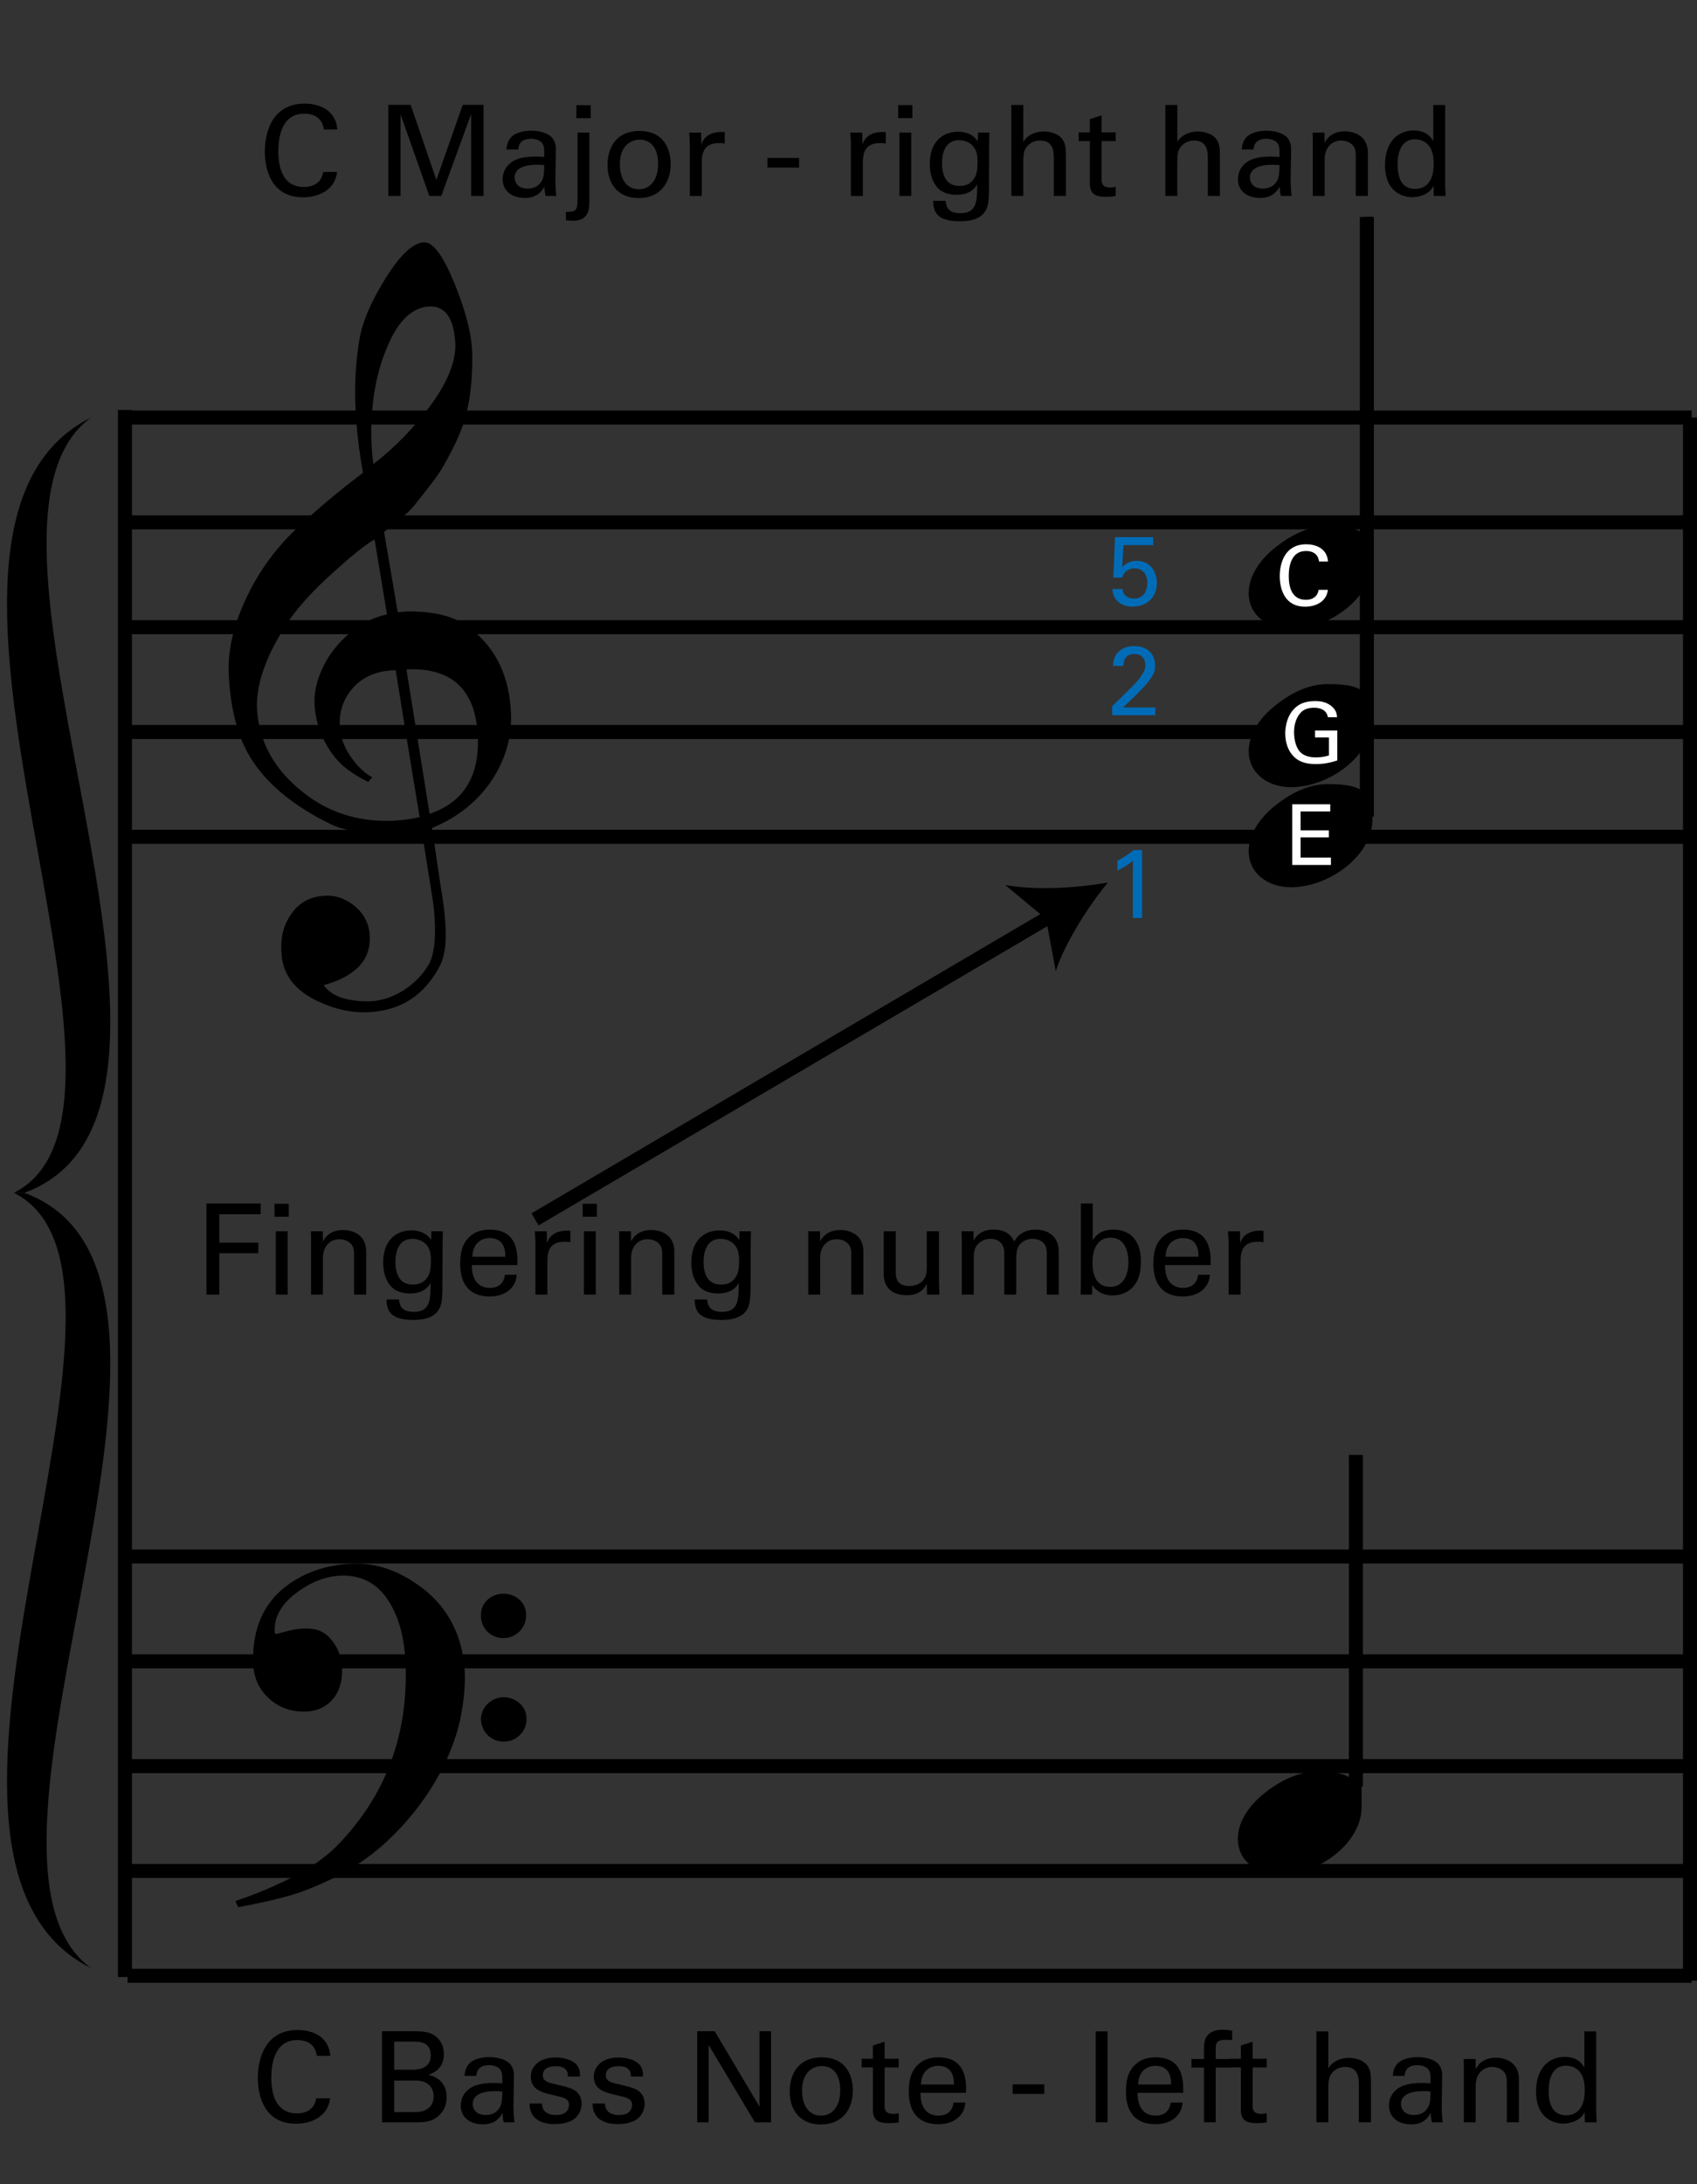 <?xml version="1.0" encoding="utf-8"?>
<!-- Generator: Adobe Illustrator 14.0.0, SVG Export Plug-In . SVG Version: 6.00 Build 43363)  -->
<!DOCTYPE svg PUBLIC "-//W3C//DTD SVG 1.1//EN" "http://www.w3.org/Graphics/SVG/1.1/DTD/svg11.dtd">
<svg version="1.1" xmlns="http://www.w3.org/2000/svg" xmlns:xlink="http://www.w3.org/1999/xlink" x="0px" y="0px"
	 width="242.362px" height="311.811px" viewBox="0 0 242.362 311.811" enable-background="new 0 0 242.362 311.811"
	 xml:space="preserve">
<rect x="0" y="0" width="242.362" height="311.811" fill="#333333" stroke="none"/>
<g id="main">
	<line fill="none" stroke="#000000" stroke-width="2" stroke-miterlimit="10" x1="17.844" y1="58.52" x2="17.844" y2="282.228"/>
	<line fill="none" stroke="#000000" stroke-width="2" stroke-miterlimit="10" x1="241.362" y1="59.605" x2="241.362" y2="282.737"/>
	<path fill="none" stroke="#000000" stroke-width="2" stroke-miterlimit="10" d="M330.117,119.458"/>
	<line fill="none" stroke="#000000" stroke-width="2" stroke-miterlimit="10" x1="18.223" y1="59.605" x2="241.595" y2="59.605"/>
	<line fill="none" stroke="#000000" stroke-width="2" stroke-miterlimit="10" x1="18.223" y1="74.568" x2="241.595" y2="74.568"/>
	<line fill="none" stroke="#000000" stroke-width="2" stroke-miterlimit="10" x1="18.223" y1="89.532" x2="241.595" y2="89.532"/>
	<line fill="none" stroke="#000000" stroke-width="2" stroke-miterlimit="10" x1="18.223" y1="104.495" x2="241.595" y2="104.495"/>
	<line fill="none" stroke="#000000" stroke-width="2" stroke-miterlimit="10" x1="18.223" y1="119.458" x2="241.595" y2="119.458"/>
	<line fill="none" stroke="#000000" stroke-width="2" stroke-miterlimit="10" x1="18.223" y1="222.197" x2="241.595" y2="222.197"/>
	<line fill="none" stroke="#000000" stroke-width="2" stroke-miterlimit="10" x1="18.223" y1="237.161" x2="241.595" y2="237.161"/>
	<line fill="none" stroke="#000000" stroke-width="2" stroke-miterlimit="10" x1="18.223" y1="252.124" x2="241.595" y2="252.124"/>
	<line fill="none" stroke="#000000" stroke-width="2" stroke-miterlimit="10" x1="18.223" y1="267.087" x2="241.595" y2="267.087"/>
	<line fill="none" stroke="#000000" stroke-width="2" stroke-miterlimit="10" x1="18.223" y1="282.051" x2="241.595" y2="282.051"/>
	<g>
		<path d="M12.996,59.605C-19.055,75.63,26.017,158.261,1.979,170.28h1.503C36.033,158.261-9.039,75.63,12.996,59.605"/>
		<path d="M12.996,280.956c-32.05-16.026,13.021-98.657-11.017-110.676h1.503C36.033,182.299-9.039,264.93,12.996,280.956"/>
	</g>
	<g>
		<path d="M60.231,118.602c-1.477,0.236-3.072,0.354-4.786,0.354c-3.663,0-6.381-0.414-8.094-1.241
			c-5.495-2.659-9.394-5.908-11.698-9.749c-1.654-2.777-2.659-6.499-2.954-11.107c-0.295-3.84,0.65-7.799,2.718-11.994
			c1.772-3.604,4.077-6.676,6.854-9.335c2.836-2.659,6.026-5.376,9.571-8.035c-0.177-1.004-0.532-2.954-0.827-5.849
			c-0.236-2.718-0.295-4.608-0.295-5.613c0-2.836,0.236-5.554,0.709-8.094c0.473-2.304,1.654-5.022,3.604-8.153
			c2.127-3.427,3.958-5.14,5.554-5.199c1.3,0,2.718,1.95,4.313,5.849s2.481,7.267,2.541,10.044c0.059,3.722-0.295,6.913-1.123,9.571
			c-0.532,1.772-1.536,3.958-3.072,6.617c-0.591,1.063-1.95,2.836-3.899,5.258c-0.532,0.709-1.3,1.418-2.186,2.186
			c-0.768,0.591-1.536,1.182-2.304,1.832l1.95,11.462c0.532-0.059,1.063-0.118,1.713-0.118c3.604,0,6.381,0.709,8.331,2.186
			c3.722,2.718,5.731,6.617,6.085,11.639c0.295,3.486-0.532,6.735-2.363,9.749c-2.009,3.25-4.963,5.731-8.862,7.326
			c0.532,3.604,1.004,7.031,1.536,10.28c0.295,1.95,0.414,3.663,0.414,5.022c0,1.891-0.295,3.368-0.886,4.49
			c-2.186,4.077-5.436,6.204-9.867,6.499c-2.659,0.177-5.199-0.414-7.74-1.654c-3.131-1.536-4.786-3.781-4.963-6.676
			c-0.177-2.127,0.236-3.958,1.241-5.436c1.123-1.772,2.718-2.718,4.904-2.836c1.477-0.118,2.895,0.354,4.254,1.418
			c1.359,1.123,2.068,2.481,2.186,4.077c0.295,3.545-1.891,5.967-6.558,7.267c1.063,1.536,3.19,2.304,6.381,2.304
			c3.368,0,6.972-2.304,8.685-5.376c0.532-1.004,0.827-2.6,0.827-4.667c0-1.241-0.059-2.659-0.295-4.254L60.231,118.602z
			 M50.01,98.691c-1.123,1.477-1.595,3.19-1.477,5.022c0.059,1.359,0.532,2.777,1.477,4.195c1.004,1.477,2.068,2.481,3.19,3.072
			c-0.177,0.118-0.414,0.354-0.591,0.65c-2.304-1.123-3.958-2.363-5.022-3.84c-1.595-2.127-2.481-4.49-2.659-7.09
			c-0.118-1.713,0.295-3.545,1.182-5.436c1.004-2.068,2.422-3.781,4.313-5.258c1.418-1.123,3.013-1.891,4.845-2.304l-1.772-10.694
			c-1.359,0.768-3.25,2.304-5.79,4.608c-3.131,2.777-5.376,5.317-6.794,7.503c-3.072,4.786-4.431,8.862-4.195,12.348
			c0.354,4.313,2.245,7.976,5.849,11.048c3.604,3.131,7.799,4.667,12.644,4.667c1.595,0,3.131-0.177,4.727-0.532
			c-1.182-7.031-2.304-14.002-3.427-20.974C53.614,95.737,51.487,96.742,50.01,98.691z M55.327,49.476
			c-1.536,3.545-2.304,7.681-2.304,12.348c0,1.536,0.118,3.013,0.295,4.431c3.131-2.422,5.731-5.14,7.917-8.035
			c2.718-3.604,3.958-6.735,3.781-9.394c-0.236-3.427-1.418-5.081-3.545-5.081C58.99,43.804,56.922,45.636,55.327,49.476z
			 M61.354,116.18c5.022-1.713,7.267-5.554,6.854-11.639c-0.473-6.263-3.84-9.276-10.162-8.98L61.354,116.18z"/>
	</g>
	<g>
		<path d="M52.32,265.278c-2.405,1.76-5.338,3.285-8.857,4.634c-2.17,0.821-5.338,1.583-9.443,2.346l-0.411-0.88
			c1.994-0.645,3.871-1.408,5.572-2.17c4.106-1.818,7.156-3.812,9.208-5.983c6.569-6.863,9.737-15.133,9.561-24.928
			c-0.059-3.285-0.586-6.1-1.701-8.388c-1.583-3.343-3.988-4.986-7.214-4.986c-2.288,0-4.517,0.821-6.628,2.405
			c-2.288,1.701-3.344,3.637-3.167,5.749c0.059,0.117,0.117,0.176,0.234,0.176c0,0,0.528-0.117,1.584-0.411
			c1.114-0.293,2.17-0.411,3.167-0.352c1.349,0.059,2.522,0.704,3.402,1.995c0.821,1.114,1.231,2.463,1.231,4.047
			c0,3.343-1.994,5.807-5.455,5.807c-1.994,0-3.695-0.646-5.044-1.936c-1.466-1.349-2.17-3.05-2.229-5.22
			c-0.059-5.455,2.053-9.443,6.511-11.907c2.405-1.349,5.103-1.994,8.036-2.053c2.992-0.059,5.924,0.88,8.798,2.874
			c2.874,1.936,4.81,4.458,5.924,7.508c0.645,1.818,0.997,3.812,0.997,5.924c0,1.818-0.235,3.872-0.704,6.1
			c-0.528,2.346-1.466,4.869-2.933,7.625C60.356,257.711,56.485,262.287,52.32,265.278z M71.852,227.504
			c1.818,0,3.285,1.231,3.285,3.05c0.059,1.818-1.466,3.285-3.167,3.285c-1.818,0.059-3.285-1.349-3.285-3.167
			C68.626,228.854,70.034,227.563,71.852,227.504z M71.911,242.285c1.818,0,3.285,1.349,3.285,3.05
			c0.059,1.818-1.467,3.285-3.167,3.285c-1.818,0.059-3.285-1.349-3.343-3.167C68.685,243.751,70.093,242.344,71.911,242.285z"/>
	</g>
	<line fill="none" stroke="#000000" stroke-width="2" stroke-miterlimit="10" x1="195.211" y1="116.57" x2="195.211" y2="30.97"/>
	<g>
		<path d="M196.008,80.146c0,5.189-6.218,9.678-11.641,9.678c-3.366,0-6.031-2.057-6.031-5.143c0-2.338,1.449-4.675,3.88-6.592
			c2.478-1.964,4.956-2.992,7.434-2.992c2.525,0,4.302,0.28,5.283,1.309V30.962h1.075V80.146z"/>
	</g>
	<g>
		<path d="M196.008,102.7c0,5.189-6.218,9.678-11.641,9.678c-3.366,0-6.031-2.057-6.031-5.143c0-2.338,1.449-4.675,3.88-6.592
			c2.478-1.964,4.956-2.992,7.434-2.992c2.525,0,4.302,0.28,5.283,1.309V53.516h1.075V102.7z"/>
	</g>
	<g>
		<path d="M196.008,116.983c0,5.189-6.218,9.678-11.641,9.678c-3.366,0-6.031-2.057-6.031-5.143c0-2.338,1.449-4.675,3.88-6.592
			c2.478-1.964,4.956-2.992,7.434-2.992c2.525,0,4.302,0.28,5.283,1.309V67.799h1.075V116.983z"/>
	</g>
	<g>
		<g>
			<path d="M194.459,257.975c0,5.189-6.218,9.678-11.641,9.678c-3.366,0-6.031-2.057-6.031-5.143c0-2.338,1.449-4.675,3.88-6.592
				c2.478-1.964,4.956-2.992,7.434-2.992c2.525,0,4.302,0.28,5.283,1.309v-45.444h1.075V257.975z"/>
		</g>
		
			<line fill="none" stroke="#000000" stroke-width="2" stroke-miterlimit="10" x1="193.646" y1="255.027" x2="193.646" y2="207.694"/>
	</g>
	<g>
		<path fill="#006CB7" d="M160.33,84.08c0.028,0.98,0.882,1.373,1.611,1.373c1.695,0,1.919-1.597,1.919-2.228
			c0-1.316-0.714-2.087-1.835-2.087c-0.56,0-1.008,0.21-1.303,0.504c-0.294,0.294-0.378,0.588-0.448,0.812H159l0.252-5.771h5.449
			v1.135h-4.245l-0.182,3.138c0.294-0.294,0.911-0.896,2.045-0.896c1.947,0,2.899,1.527,2.899,3.194c0,1.905-1.345,3.348-3.46,3.348
			c-1.569,0-2.815-0.869-2.885-2.521H160.33z"/>
	</g>
	<g>
		<path fill="#006CB7" d="M158.831,100.829l2.536-2.493c0.532-0.518,1.064-1.079,1.499-1.667c0.561-0.771,0.715-1.205,0.715-1.723
			c0-0.477-0.168-1.583-1.555-1.583c-1.555,0-1.583,1.331-1.583,1.695h-1.471c0.014-0.476,0.056-1.401,0.896-2.129
			c0.672-0.574,1.485-0.701,2.101-0.701c1.485,0,2.998,0.756,2.998,2.83c0,0.616-0.042,1.093-1.093,2.423
			c-0.28,0.35-1.513,1.625-1.793,1.905l-1.695,1.611h4.608v1.106h-6.164V100.829z"/>
	</g>
	<g>
		<path fill="#006CB7" d="M161.794,122.88c-0.588,0.504-1.531,1.079-2.201,1.401v-1.401c0.889-0.476,1.764-1.064,2.297-1.527h1.217
			v9.693h-1.312V122.88z"/>
	</g>
	<g>
		<path fill="#FFFFFF" d="M188.385,80.158c-0.048-0.3-0.204-1.5-1.871-1.5c-2.086,0-2.458,2.135-2.458,3.574
			c0,1.631,0.468,3.394,2.447,3.394c0.528,0,1.031-0.132,1.403-0.516c0.312-0.336,0.384-0.708,0.419-0.912h1.319
			c-0.18,1.703-1.751,2.411-3.238,2.411c-3.046,0-3.634-2.687-3.634-4.366c0-1.823,0.708-4.545,3.79-4.545
			c1.223,0,2.95,0.492,3.106,2.459H188.385z"/>
	</g>
	<g>
		<path fill="#FFFFFF" d="M189.648,102.386c-0.132-0.804-0.78-1.355-1.955-1.355c-0.815,0-1.499,0.216-1.955,0.731
			c-0.755,0.839-0.923,1.967-0.923,2.782c0,0.732,0.156,1.967,0.792,2.723c0.563,0.647,1.439,0.852,2.303,0.852
			c0.983,0,1.607-0.192,1.883-0.276v-2.566h-1.979v-0.996h3.178v4.27c-0.504,0.168-1.607,0.528-3.083,0.528
			c-1.595,0-2.531-0.456-3.142-1.08c-0.852-0.863-1.211-2.075-1.211-3.298c0-0.864,0.216-2.902,1.859-4.006
			c0.852-0.576,1.979-0.612,2.411-0.612c0.684,0,1.727,0.084,2.555,0.923c0.516,0.54,0.552,1.043,0.576,1.379H189.648z"/>
	</g>
	<g>
		<path fill="#FFFFFF" d="M184.551,114.816h5.433v1.02h-4.234v2.698h4.03v1.007h-4.03v2.879h4.33v1.055h-5.529V114.816z"/>
	</g>
</g>
<g id="en-us">
	<g>
		<path d="M29.488,171.807h7.742v1.531h-5.906v4.051h5.563v1.512h-5.563v5.906h-1.836V171.807z"/>
		<path d="M39.208,171.843h2.034v1.854h-2.034V171.843z M39.387,175.768h1.692v9.039h-1.692V175.768z"/>
		<path d="M44.427,176.812l-0.019-1.044h1.692l0.019,1.458c0.198-0.378,0.847-1.639,2.898-1.639c0.811,0,3.277,0.306,3.277,3.079
			v6.14h-1.729v-5.744c0-0.594-0.072-1.134-0.486-1.548c-0.432-0.414-1.026-0.612-1.603-0.612c-1.225,0-2.358,0.882-2.358,2.701
			v5.204h-1.692V176.812z"/>
		<path d="M56.992,185.509c0.072,1.009,0.504,1.765,2.106,1.765c2.358,0,2.395-1.711,2.395-4.159c-0.72,1.494-2.431,1.53-2.971,1.53
			c-0.828,0-2.017-0.18-2.772-1.116c-0.774-0.918-1.026-2.125-1.026-3.331c0-3.061,1.8-4.555,4.015-4.555
			c1.818,0,2.485,0.9,2.845,1.368l0.019-1.242h1.639l-0.036,1.638l-0.019,5.654c0,2.179-0.071,3.061-0.432,3.746
			c-0.756,1.44-2.521,1.62-3.764,1.62c-3.619,0-3.727-1.692-3.799-2.917H56.992z M60.935,182.484
			c0.359-0.468,0.612-0.954,0.612-2.593c0-1.134-0.253-1.783-0.702-2.25c-0.45-0.486-1.171-0.792-1.945-0.792
			c-2.143,0-2.431,2.161-2.431,3.313c0,1.387,0.414,3.223,2.485,3.223C59.945,183.384,60.521,183.024,60.935,182.484z"/>
		<path d="M67.395,180.593c-0.035,1.873,0.738,3.259,2.593,3.259c1.099,0,1.981-0.576,2.125-1.873h1.692
			c-0.054,0.45-0.126,1.188-0.774,1.89c-0.396,0.45-1.296,1.207-3.114,1.207c-2.845,0-4.195-1.765-4.195-4.627
			c0-1.782,0.36-3.259,1.782-4.249c0.864-0.612,1.944-0.667,2.467-0.667c4.051,0,3.961,3.583,3.925,5.06H67.395z M72.167,179.405
			c0.019-0.864-0.144-2.665-2.232-2.665c-1.099,0-2.431,0.666-2.467,2.665H72.167z"/>
		<path d="M76.467,177.604c0-0.612-0.036-1.242-0.091-1.836h1.711l0.036,1.747c0.324-1.261,1.404-1.675,2.16-1.783
			c0.505-0.072,0.883-0.054,1.171-0.036v1.657c-0.09-0.036-0.198-0.054-0.324-0.072s-0.288-0.018-0.486-0.018
			c-1.998,0-2.467,1.188-2.467,2.737v4.808h-1.71V177.604z"/>
		<path d="M83.217,171.843h2.034v1.854h-2.034V171.843z M83.397,175.768h1.692v9.039h-1.692V175.768z"/>
		<path d="M88.437,176.812l-0.019-1.044h1.692l0.019,1.458c0.198-0.378,0.847-1.639,2.898-1.639c0.811,0,3.277,0.306,3.277,3.079
			v6.14h-1.729v-5.744c0-0.594-0.072-1.134-0.486-1.548c-0.432-0.414-1.026-0.612-1.603-0.612c-1.225,0-2.358,0.882-2.358,2.701
			v5.204h-1.692V176.812z"/>
		<path d="M101.001,185.509c0.072,1.009,0.504,1.765,2.106,1.765c2.358,0,2.395-1.711,2.395-4.159
			c-0.72,1.494-2.431,1.53-2.971,1.53c-0.828,0-2.017-0.18-2.772-1.116c-0.774-0.918-1.026-2.125-1.026-3.331
			c0-3.061,1.8-4.555,4.015-4.555c1.818,0,2.485,0.9,2.845,1.368l0.019-1.242h1.639l-0.036,1.638l-0.019,5.654
			c0,2.179-0.071,3.061-0.432,3.746c-0.756,1.44-2.521,1.62-3.764,1.62c-3.619,0-3.727-1.692-3.799-2.917H101.001z M104.945,182.484
			c0.359-0.468,0.612-0.954,0.612-2.593c0-1.134-0.253-1.783-0.702-2.25c-0.45-0.486-1.171-0.792-1.945-0.792
			c-2.143,0-2.431,2.161-2.431,3.313c0,1.387,0.414,3.223,2.485,3.223C103.955,183.384,104.531,183.024,104.945,182.484z"/>
		<path d="M115.437,176.812l-0.019-1.044h1.692l0.019,1.458c0.198-0.378,0.847-1.639,2.898-1.639c0.811,0,3.277,0.306,3.277,3.079
			v6.14h-1.729v-5.744c0-0.594-0.072-1.134-0.486-1.548c-0.432-0.414-1.026-0.612-1.603-0.612c-1.225,0-2.358,0.882-2.358,2.701
			v5.204h-1.692V176.812z"/>
		<path d="M127.929,175.768v5.815c0,0.882,0.198,1.999,1.927,1.999c0.847,0,1.639-0.288,2.125-1.008
			c0.378-0.541,0.378-1.243,0.378-1.693v-5.113h1.746v7.346c0,0.18,0.036,1.188,0.055,1.692h-1.765l-0.036-1.548
			c-0.324,0.63-0.937,1.638-2.881,1.638c-2.232,0-3.277-1.278-3.277-3.061v-6.068H127.929z"/>
		<path d="M137.36,176.974l-0.036-1.206h1.711v1.314c0.864-1.422,2.088-1.549,2.862-1.549c1.999,0,2.629,1.026,2.953,1.693
			c0.306-0.504,1.044-1.693,3.043-1.693c1.296,0,3.313,0.541,3.313,3.205v6.068h-1.711v-5.798c0-0.792-0.145-1.134-0.307-1.368
			c-0.287-0.414-0.863-0.792-1.729-0.792c-1.098,0-1.692,0.63-1.926,0.955c-0.396,0.558-0.396,1.548-0.396,1.944v5.06h-1.711v-5.978
			c0-1.117-0.647-1.981-1.98-1.981c-1.152,0-1.782,0.72-1.98,0.99c-0.378,0.522-0.396,1.261-0.396,1.837v5.131h-1.711V176.974z"/>
		<path d="M156.063,177.083c0.233-0.415,0.899-1.549,2.952-1.549c0.9,0,2.035,0.216,2.863,1.152c0.45,0.522,1.062,1.422,1.062,3.403
			c0,1.747-0.414,2.701-0.864,3.295c-0.721,1.026-1.927,1.548-3.169,1.548c-0.433,0-1.242-0.054-2.017-0.576
			c-0.505-0.342-0.702-0.648-0.883-0.918l-0.036,1.368h-1.638l0.036-1.621v-11.379h1.692V177.083z M158.62,176.686
			c-2.593,0-2.593,3.025-2.593,3.601c0,0.594,0,3.421,2.521,3.421c2.089,0,2.61-2.035,2.61-3.511
			C161.158,179.297,160.978,176.686,158.62,176.686z"/>
		<path d="M166.394,180.593c-0.035,1.873,0.738,3.259,2.593,3.259c1.099,0,1.981-0.576,2.125-1.873h1.692
			c-0.054,0.45-0.126,1.188-0.774,1.89c-0.396,0.45-1.296,1.207-3.114,1.207c-2.845,0-4.195-1.765-4.195-4.627
			c0-1.782,0.359-3.259,1.782-4.249c0.864-0.612,1.944-0.667,2.467-0.667c4.051,0,3.961,3.583,3.925,5.06H166.394z M171.166,179.405
			c0.019-0.864-0.144-2.665-2.232-2.665c-1.099,0-2.431,0.666-2.467,2.665H171.166z"/>
		<path d="M175.466,177.604c0-0.612-0.036-1.242-0.09-1.836h1.71l0.036,1.747c0.324-1.261,1.404-1.675,2.16-1.783
			c0.505-0.072,0.883-0.054,1.171-0.036v1.657c-0.09-0.036-0.198-0.054-0.324-0.072s-0.288-0.018-0.486-0.018
			c-1.998,0-2.467,1.188-2.467,2.737v4.808h-1.71V177.604z"/>
	</g>
	<g>
		<g>
			<line fill="none" stroke="#000000" stroke-width="2" stroke-miterlimit="10" x1="76.412" y1="174.07" x2="150.412" y2="130.57"/>
			<path d="M158.216,125.982c-2.871,3.521-6.061,8.525-7.438,12.646l-1.39-7.456l-5.838-4.841
				C147.82,127.132,153.743,126.779,158.216,125.982z"/>
		</g>
	</g>
	<g>
		<path d="M46.249,18.48c-0.072-0.45-0.306-2.251-2.809-2.251c-3.133,0-3.691,3.205-3.691,5.366c0,2.449,0.702,5.096,3.673,5.096
			c0.792,0,1.549-0.198,2.107-0.774c0.468-0.504,0.576-1.062,0.63-1.368h1.981c-0.271,2.557-2.629,3.619-4.862,3.619
			c-4.573,0-5.456-4.033-5.456-6.554c0-2.737,1.062-6.824,5.69-6.824c1.836,0,4.429,0.738,4.663,3.691H46.249z"/>
		<path d="M55.462,14.969h3.187l3.673,10.713l3.763-10.713h2.971v13h-1.764V16.265l-4.268,11.704h-1.71l-4.105-11.631v11.631h-1.747
			V14.969z"/>
		<path d="M77.928,27.969c-0.126-0.45-0.162-0.882-0.162-1.351c-0.811,1.495-2.035,1.639-2.791,1.639
			c-2.07,0-3.187-1.17-3.187-2.665c0-0.721,0.252-1.873,1.584-2.647c0.973-0.54,2.413-0.594,3.133-0.594
			c0.432,0,0.702,0.018,1.224,0.054c0-1.117,0-1.603-0.324-1.999c-0.342-0.45-1.08-0.594-1.566-0.594c-1.71,0-1.8,1.17-1.818,1.53
			h-1.692c0.054-0.468,0.108-1.098,0.63-1.71c0.685-0.756,1.963-0.972,2.917-0.972c1.314,0,2.719,0.414,3.205,1.332
			c0.288,0.541,0.306,0.973,0.306,1.387L79.314,25.7c0,0.144,0.018,1.35,0.144,2.269H77.928z M76.757,23.521
			c-0.684,0-3.259,0-3.259,1.836c0,0.576,0.36,1.566,1.873,1.566c0.864,0,1.512-0.342,1.926-0.972
			c0.378-0.612,0.396-1.116,0.432-2.376C77.423,23.54,77.171,23.521,76.757,23.521z"/>
		<path d="M80.824,30.237c1.333,0.054,1.657-0.18,1.657-1.621V18.93h1.692v9.885c0,0.864-0.036,2.701-2.305,2.701
			c-0.216,0-0.576-0.018-1.044-0.072V30.237z M82.318,15.005h2.053v1.873h-2.053V15.005z"/>
		<path d="M91.355,18.696c3.619,0,4.429,2.845,4.429,4.735c0,2.647-1.495,4.844-4.573,4.844c-2.989,0-4.447-2.071-4.447-4.717
			C86.764,21.325,87.808,18.696,91.355,18.696z M91.247,27.015c1.279,0,2.737-0.918,2.737-3.637c0-2.251-1.044-3.439-2.629-3.439
			c-1.081,0-2.827,0.684-2.827,3.511C88.528,25.304,89.321,27.015,91.247,27.015z"/>
		<path d="M98.518,20.767c0-0.612-0.036-1.242-0.09-1.836h1.71l0.036,1.747c0.324-1.261,1.404-1.675,2.161-1.783
			c0.504-0.072,0.882-0.054,1.17-0.036v1.657c-0.09-0.036-0.198-0.054-0.324-0.072s-0.288-0.018-0.486-0.018
			c-1.999,0-2.466,1.188-2.466,2.737v4.808h-1.711V20.767z"/>
		<path d="M109.605,22.549h4.519v1.368h-4.519V22.549z"/>
		<path d="M121.521,20.767c0-0.612-0.036-1.242-0.09-1.836h1.71l0.036,1.747c0.324-1.261,1.404-1.675,2.161-1.783
			c0.504-0.072,0.882-0.054,1.17-0.036v1.657c-0.09-0.036-0.198-0.054-0.324-0.072s-0.288-0.018-0.486-0.018
			c-1.999,0-2.466,1.188-2.466,2.737v4.808h-1.711V20.767z"/>
		<path d="M128.271,15.005h2.035v1.854h-2.035V15.005z M128.452,18.93h1.692v9.039h-1.692V18.93z"/>
		<path d="M135.058,28.671c0.072,1.008,0.504,1.765,2.106,1.765c2.359,0,2.395-1.71,2.395-4.159c-0.721,1.494-2.431,1.53-2.971,1.53
			c-0.828,0-2.017-0.18-2.773-1.116c-0.774-0.918-1.026-2.125-1.026-3.331c0-3.061,1.801-4.555,4.016-4.555
			c1.818,0,2.484,0.9,2.845,1.368l0.018-1.242h1.638l-0.036,1.638l-0.018,5.654c0,2.179-0.072,3.061-0.432,3.745
			c-0.756,1.44-2.521,1.621-3.763,1.621c-3.619,0-3.727-1.692-3.799-2.917H135.058z M139.001,25.646
			c0.36-0.468,0.612-0.954,0.612-2.593c0-1.134-0.252-1.782-0.702-2.25c-0.45-0.486-1.17-0.792-1.944-0.792
			c-2.143,0-2.431,2.161-2.431,3.313c0,1.387,0.415,3.223,2.485,3.223C138.011,26.546,138.587,26.186,139.001,25.646z"/>
		<path d="M144.436,14.987h1.71v5.275c0.558-0.954,1.674-1.494,2.935-1.494c0.954,0,2.323,0.342,2.845,1.44
			c0.18,0.36,0.306,0.792,0.306,2.106v5.654h-1.729v-5.348c0-0.81,0-2.557-1.945-2.557c-1.26,0-1.891,0.774-2.125,1.207
			c-0.288,0.504-0.288,1.35-0.288,1.908v4.79h-1.71V14.987z"/>
		<path d="M154.047,18.894h1.603v-1.891l1.674-0.54v2.431h2.017v1.242h-2.017v5.42c0,0.45,0,1.206,1.207,1.206
			c0.342,0,0.666-0.054,0.81-0.09v1.314c-0.306,0.054-0.792,0.108-1.404,0.108c-1.549,0-2.287-0.45-2.287-1.926v-6.032h-1.603
			V18.894z"/>
		<path d="M166.431,14.987h1.71v5.275c0.558-0.954,1.675-1.494,2.935-1.494c0.954,0,2.323,0.342,2.845,1.44
			c0.18,0.36,0.306,0.792,0.306,2.106v5.654h-1.729v-5.348c0-0.81,0-2.557-1.945-2.557c-1.26,0-1.89,0.774-2.125,1.207
			c-0.288,0.504-0.288,1.35-0.288,1.908v4.79h-1.71V14.987z"/>
		<path d="M182.939,27.969c-0.126-0.45-0.162-0.882-0.162-1.351c-0.81,1.495-2.035,1.639-2.791,1.639
			c-2.07,0-3.187-1.17-3.187-2.665c0-0.721,0.252-1.873,1.584-2.647c0.973-0.54,2.413-0.594,3.133-0.594
			c0.432,0,0.702,0.018,1.224,0.054c0-1.117,0-1.603-0.324-1.999c-0.342-0.45-1.08-0.594-1.566-0.594c-1.71,0-1.8,1.17-1.818,1.53
			h-1.692c0.054-0.468,0.108-1.098,0.63-1.71c0.684-0.756,1.963-0.972,2.917-0.972c1.314,0,2.719,0.414,3.205,1.332
			c0.288,0.541,0.306,0.973,0.306,1.387l-0.072,4.321c0,0.144,0.018,1.35,0.144,2.269H182.939z M181.769,23.521
			c-0.684,0-3.259,0-3.259,1.836c0,0.576,0.36,1.566,1.872,1.566c0.864,0,1.513-0.342,1.927-0.972
			c0.378-0.612,0.396-1.116,0.432-2.376C182.435,23.54,182.183,23.521,181.769,23.521z"/>
		<path d="M187.491,19.974l-0.018-1.044h1.692l0.018,1.458c0.198-0.378,0.846-1.639,2.899-1.639c0.81,0,3.277,0.306,3.277,3.079
			v6.14h-1.729v-5.744c0-0.594-0.072-1.134-0.486-1.548c-0.432-0.415-1.026-0.612-1.603-0.612c-1.224,0-2.358,0.882-2.358,2.701
			v5.204h-1.692V19.974z"/>
		<path d="M204.701,14.987h1.692v11.542c0,0.198,0.036,0.972,0.072,1.44h-1.692l-0.036-1.44c-0.144,0.252-0.342,0.63-0.81,0.954
			c-0.738,0.504-1.621,0.667-2.233,0.667c-1.206,0-3.889-0.63-3.889-4.591c0-3.439,1.963-4.934,4.087-4.934
			c1.945,0,2.593,1.152,2.809,1.53V14.987z M204.071,20.803c-0.36-0.468-1.026-0.918-1.98-0.918c-2.485,0-2.485,3.007-2.485,3.619
			c0,1.603,0.414,3.457,2.485,3.457c2.665,0,2.665-2.935,2.665-3.637C204.755,22.009,204.449,21.289,204.071,20.803z"/>
	</g>
	<g>
		<path d="M45.249,293.48c-0.072-0.45-0.306-2.251-2.809-2.251c-3.133,0-3.691,3.205-3.691,5.366c0,2.449,0.702,5.096,3.673,5.096
			c0.792,0,1.549-0.198,2.107-0.774c0.468-0.504,0.576-1.062,0.63-1.368h1.981c-0.271,2.557-2.629,3.619-4.862,3.619
			c-4.573,0-5.456-4.033-5.456-6.554c0-2.737,1.062-6.824,5.69-6.824c1.836,0,4.429,0.738,4.663,3.691H45.249z"/>
		<path d="M54.552,289.969h4.646c1.584,0,2.467,0.162,3.277,0.955c0.558,0.54,0.918,1.296,0.918,2.322
			c0,2.143-1.566,2.701-2.197,2.935c0.756,0.216,2.593,0.756,2.593,3.241c0,1.764-1.134,2.665-1.566,2.953
			c-0.9,0.594-1.909,0.594-2.935,0.594h-4.735V289.969z M56.299,295.46h2.521c0.612,0,2.701,0,2.701-2.053
			c0-1.962-1.639-1.962-2.629-1.962h-2.593V295.46z M56.299,301.51h3.079c1.422,0,2.557-0.756,2.557-2.25
			c0-1.296-0.9-2.251-2.485-2.251h-3.151V301.51z"/>
		<path d="M71.942,302.969c-0.126-0.45-0.162-0.882-0.162-1.351c-0.81,1.495-2.035,1.639-2.791,1.639
			c-2.07,0-3.187-1.17-3.187-2.665c0-0.721,0.252-1.873,1.584-2.647c0.973-0.54,2.413-0.594,3.133-0.594
			c0.432,0,0.702,0.018,1.224,0.054c0-1.117,0-1.603-0.324-1.999c-0.342-0.45-1.08-0.594-1.566-0.594c-1.71,0-1.8,1.17-1.818,1.53
			h-1.692c0.054-0.468,0.108-1.098,0.63-1.71c0.684-0.756,1.963-0.972,2.917-0.972c1.314,0,2.719,0.414,3.205,1.332
			c0.288,0.541,0.306,0.973,0.306,1.387l-0.072,4.321c0,0.144,0.018,1.35,0.144,2.269H71.942z M70.771,298.521
			c-0.684,0-3.259,0-3.259,1.836c0,0.576,0.36,1.566,1.872,1.566c0.864,0,1.513-0.342,1.927-0.972
			c0.378-0.612,0.396-1.116,0.432-2.376C71.438,298.54,71.186,298.521,70.771,298.521z"/>
		<path d="M77.413,300.286c-0.018,0.684,0.342,1.638,1.981,1.638c0.702,0,1.224-0.126,1.584-0.576
			c0.18-0.234,0.288-0.54,0.288-0.846c0-0.882-0.63-1.044-1.98-1.35c-1.891-0.433-3.475-0.811-3.475-2.701
			c0-1.656,1.44-2.737,3.529-2.737c1.134,0,2.719,0.324,3.259,1.405c0.234,0.504,0.234,0.936,0.234,1.314h-1.729
			c0.054-1.368-1.134-1.476-1.747-1.476c-0.252,0-1.837,0-1.837,1.296c0,0.828,0.811,1.026,1.279,1.152
			c2.502,0.594,3.042,0.738,3.583,1.242c0.504,0.468,0.684,1.098,0.684,1.674c0,1.008-0.558,1.873-1.225,2.287
			c-0.792,0.486-1.746,0.612-2.683,0.612c-1.836,0-3.547-0.756-3.529-2.935H77.413z"/>
		<path d="M86.413,300.286c-0.018,0.684,0.342,1.638,1.981,1.638c0.702,0,1.224-0.126,1.584-0.576
			c0.18-0.234,0.288-0.54,0.288-0.846c0-0.882-0.63-1.044-1.98-1.35c-1.891-0.433-3.475-0.811-3.475-2.701
			c0-1.656,1.44-2.737,3.529-2.737c1.134,0,2.719,0.324,3.259,1.405c0.234,0.504,0.234,0.936,0.234,1.314h-1.729
			c0.054-1.368-1.134-1.476-1.747-1.476c-0.252,0-1.837,0-1.837,1.296c0,0.828,0.811,1.026,1.279,1.152
			c2.502,0.594,3.042,0.738,3.583,1.242c0.504,0.468,0.684,1.098,0.684,1.674c0,1.008-0.558,1.873-1.225,2.287
			c-0.792,0.486-1.746,0.612-2.683,0.612c-1.836,0-3.547-0.756-3.529-2.935H86.413z"/>
		<path d="M99.57,289.969h2.503l6.392,10.75v-10.75h1.657v13h-2.305l-6.608-11.037v11.037H99.57V289.969z"/>
		<path d="M117.374,293.696c3.619,0,4.429,2.845,4.429,4.735c0,2.647-1.495,4.844-4.573,4.844c-2.989,0-4.447-2.071-4.447-4.717
			C112.782,296.325,113.826,293.696,117.374,293.696z M117.266,302.015c1.278,0,2.736-0.918,2.736-3.637
			c0-2.251-1.044-3.439-2.628-3.439c-1.081,0-2.827,0.684-2.827,3.511C114.546,300.304,115.339,302.015,117.266,302.015z"/>
		<path d="M123.06,293.894h1.602v-1.891l1.675-0.54v2.431h2.017v1.242h-2.017v5.42c0,0.45,0,1.206,1.206,1.206
			c0.342,0,0.667-0.054,0.811-0.09v1.314c-0.306,0.054-0.792,0.108-1.404,0.108c-1.549,0-2.287-0.45-2.287-1.926v-6.032h-1.602
			V293.894z"/>
		<path d="M131.466,298.755c-0.036,1.873,0.738,3.259,2.593,3.259c1.098,0,1.98-0.576,2.125-1.873h1.692
			c-0.054,0.45-0.126,1.188-0.774,1.891c-0.396,0.45-1.296,1.206-3.115,1.206c-2.845,0-4.195-1.765-4.195-4.627
			c0-1.782,0.36-3.259,1.782-4.249c0.864-0.612,1.945-0.667,2.467-0.667c4.051,0,3.961,3.583,3.925,5.06H131.466z M136.238,297.567
			c0.018-0.864-0.144-2.665-2.233-2.665c-1.098,0-2.431,0.666-2.467,2.665H136.238z"/>
		<path d="M144.624,297.549h4.519v1.368h-4.519V297.549z"/>
		<path d="M156.486,289.987h1.692v12.982h-1.692V289.987z"/>
		<path d="M162.48,298.755c-0.036,1.873,0.738,3.259,2.593,3.259c1.098,0,1.98-0.576,2.125-1.873h1.692
			c-0.054,0.45-0.126,1.188-0.774,1.891c-0.396,0.45-1.296,1.206-3.115,1.206c-2.845,0-4.195-1.765-4.195-4.627
			c0-1.782,0.36-3.259,1.782-4.249c0.864-0.612,1.945-0.667,2.467-0.667c4.051,0,3.961,3.583,3.925,5.06H162.48z M167.251,297.567
			c0.018-0.864-0.144-2.665-2.233-2.665c-1.098,0-2.431,0.666-2.467,2.665H167.251z"/>
		<path d="M175.981,291.229c-0.288-0.018-0.648-0.036-0.99-0.036c-1.369,0-1.369,0.684-1.369,1.314v1.422h2.106v1.224h-2.106v7.814
			h-1.674v-7.814h-1.783v-1.224h1.783v-1.026c0-1.242,0.072-1.692,0.378-2.161c0.378-0.576,1.098-0.99,2.269-0.99
			c0.486,0,1.026,0.072,1.387,0.126V291.229z"/>
		<path d="M175.62,293.894h1.602v-1.891l1.675-0.54v2.431h2.017v1.242h-2.017v5.42c0,0.45,0,1.206,1.206,1.206
			c0.342,0,0.667-0.054,0.811-0.09v1.314c-0.306,0.054-0.792,0.108-1.404,0.108c-1.549,0-2.287-0.45-2.287-1.926v-6.032h-1.602
			V293.894z"/>
		<path d="M188.003,289.987h1.71v5.275c0.558-0.954,1.675-1.494,2.935-1.494c0.954,0,2.323,0.342,2.845,1.44
			c0.18,0.36,0.306,0.792,0.306,2.106v5.654h-1.729v-5.348c0-0.81,0-2.557-1.945-2.557c-1.26,0-1.89,0.774-2.125,1.207
			c-0.288,0.504-0.288,1.35-0.288,1.908v4.79h-1.71V289.987z"/>
		<path d="M204.511,302.969c-0.126-0.45-0.162-0.882-0.162-1.351c-0.81,1.495-2.035,1.639-2.791,1.639
			c-2.07,0-3.187-1.17-3.187-2.665c0-0.721,0.252-1.873,1.584-2.647c0.973-0.54,2.413-0.594,3.133-0.594
			c0.432,0,0.702,0.018,1.224,0.054c0-1.117,0-1.603-0.324-1.999c-0.342-0.45-1.08-0.594-1.566-0.594c-1.71,0-1.8,1.17-1.818,1.53
			h-1.692c0.054-0.468,0.108-1.098,0.63-1.71c0.684-0.756,1.963-0.972,2.917-0.972c1.314,0,2.719,0.414,3.205,1.332
			c0.288,0.541,0.306,0.973,0.306,1.387l-0.072,4.321c0,0.144,0.018,1.35,0.144,2.269H204.511z M203.341,298.521
			c-0.684,0-3.259,0-3.259,1.836c0,0.576,0.36,1.566,1.872,1.566c0.864,0,1.513-0.342,1.927-0.972
			c0.378-0.612,0.396-1.116,0.432-2.376C204.007,298.54,203.755,298.521,203.341,298.521z"/>
		<path d="M209.063,294.974l-0.018-1.044h1.692l0.018,1.458c0.198-0.378,0.846-1.639,2.899-1.639c0.81,0,3.277,0.306,3.277,3.079
			v6.14h-1.729v-5.744c0-0.594-0.072-1.134-0.486-1.548c-0.432-0.415-1.026-0.612-1.603-0.612c-1.224,0-2.358,0.882-2.358,2.701
			v5.204h-1.692V294.974z"/>
		<path d="M226.273,289.987h1.692v11.542c0,0.198,0.036,0.972,0.072,1.44h-1.692l-0.036-1.44c-0.144,0.252-0.342,0.63-0.81,0.954
			c-0.738,0.504-1.621,0.667-2.233,0.667c-1.206,0-3.889-0.63-3.889-4.591c0-3.439,1.963-4.934,4.087-4.934
			c1.945,0,2.593,1.152,2.809,1.53V289.987z M225.643,295.803c-0.36-0.468-1.026-0.918-1.98-0.918c-2.485,0-2.485,3.007-2.485,3.619
			c0,1.603,0.414,3.457,2.485,3.457c2.665,0,2.665-2.935,2.665-3.637C226.327,297.009,226.021,296.289,225.643,295.803z"/>
	</g>
</g>
</svg>
